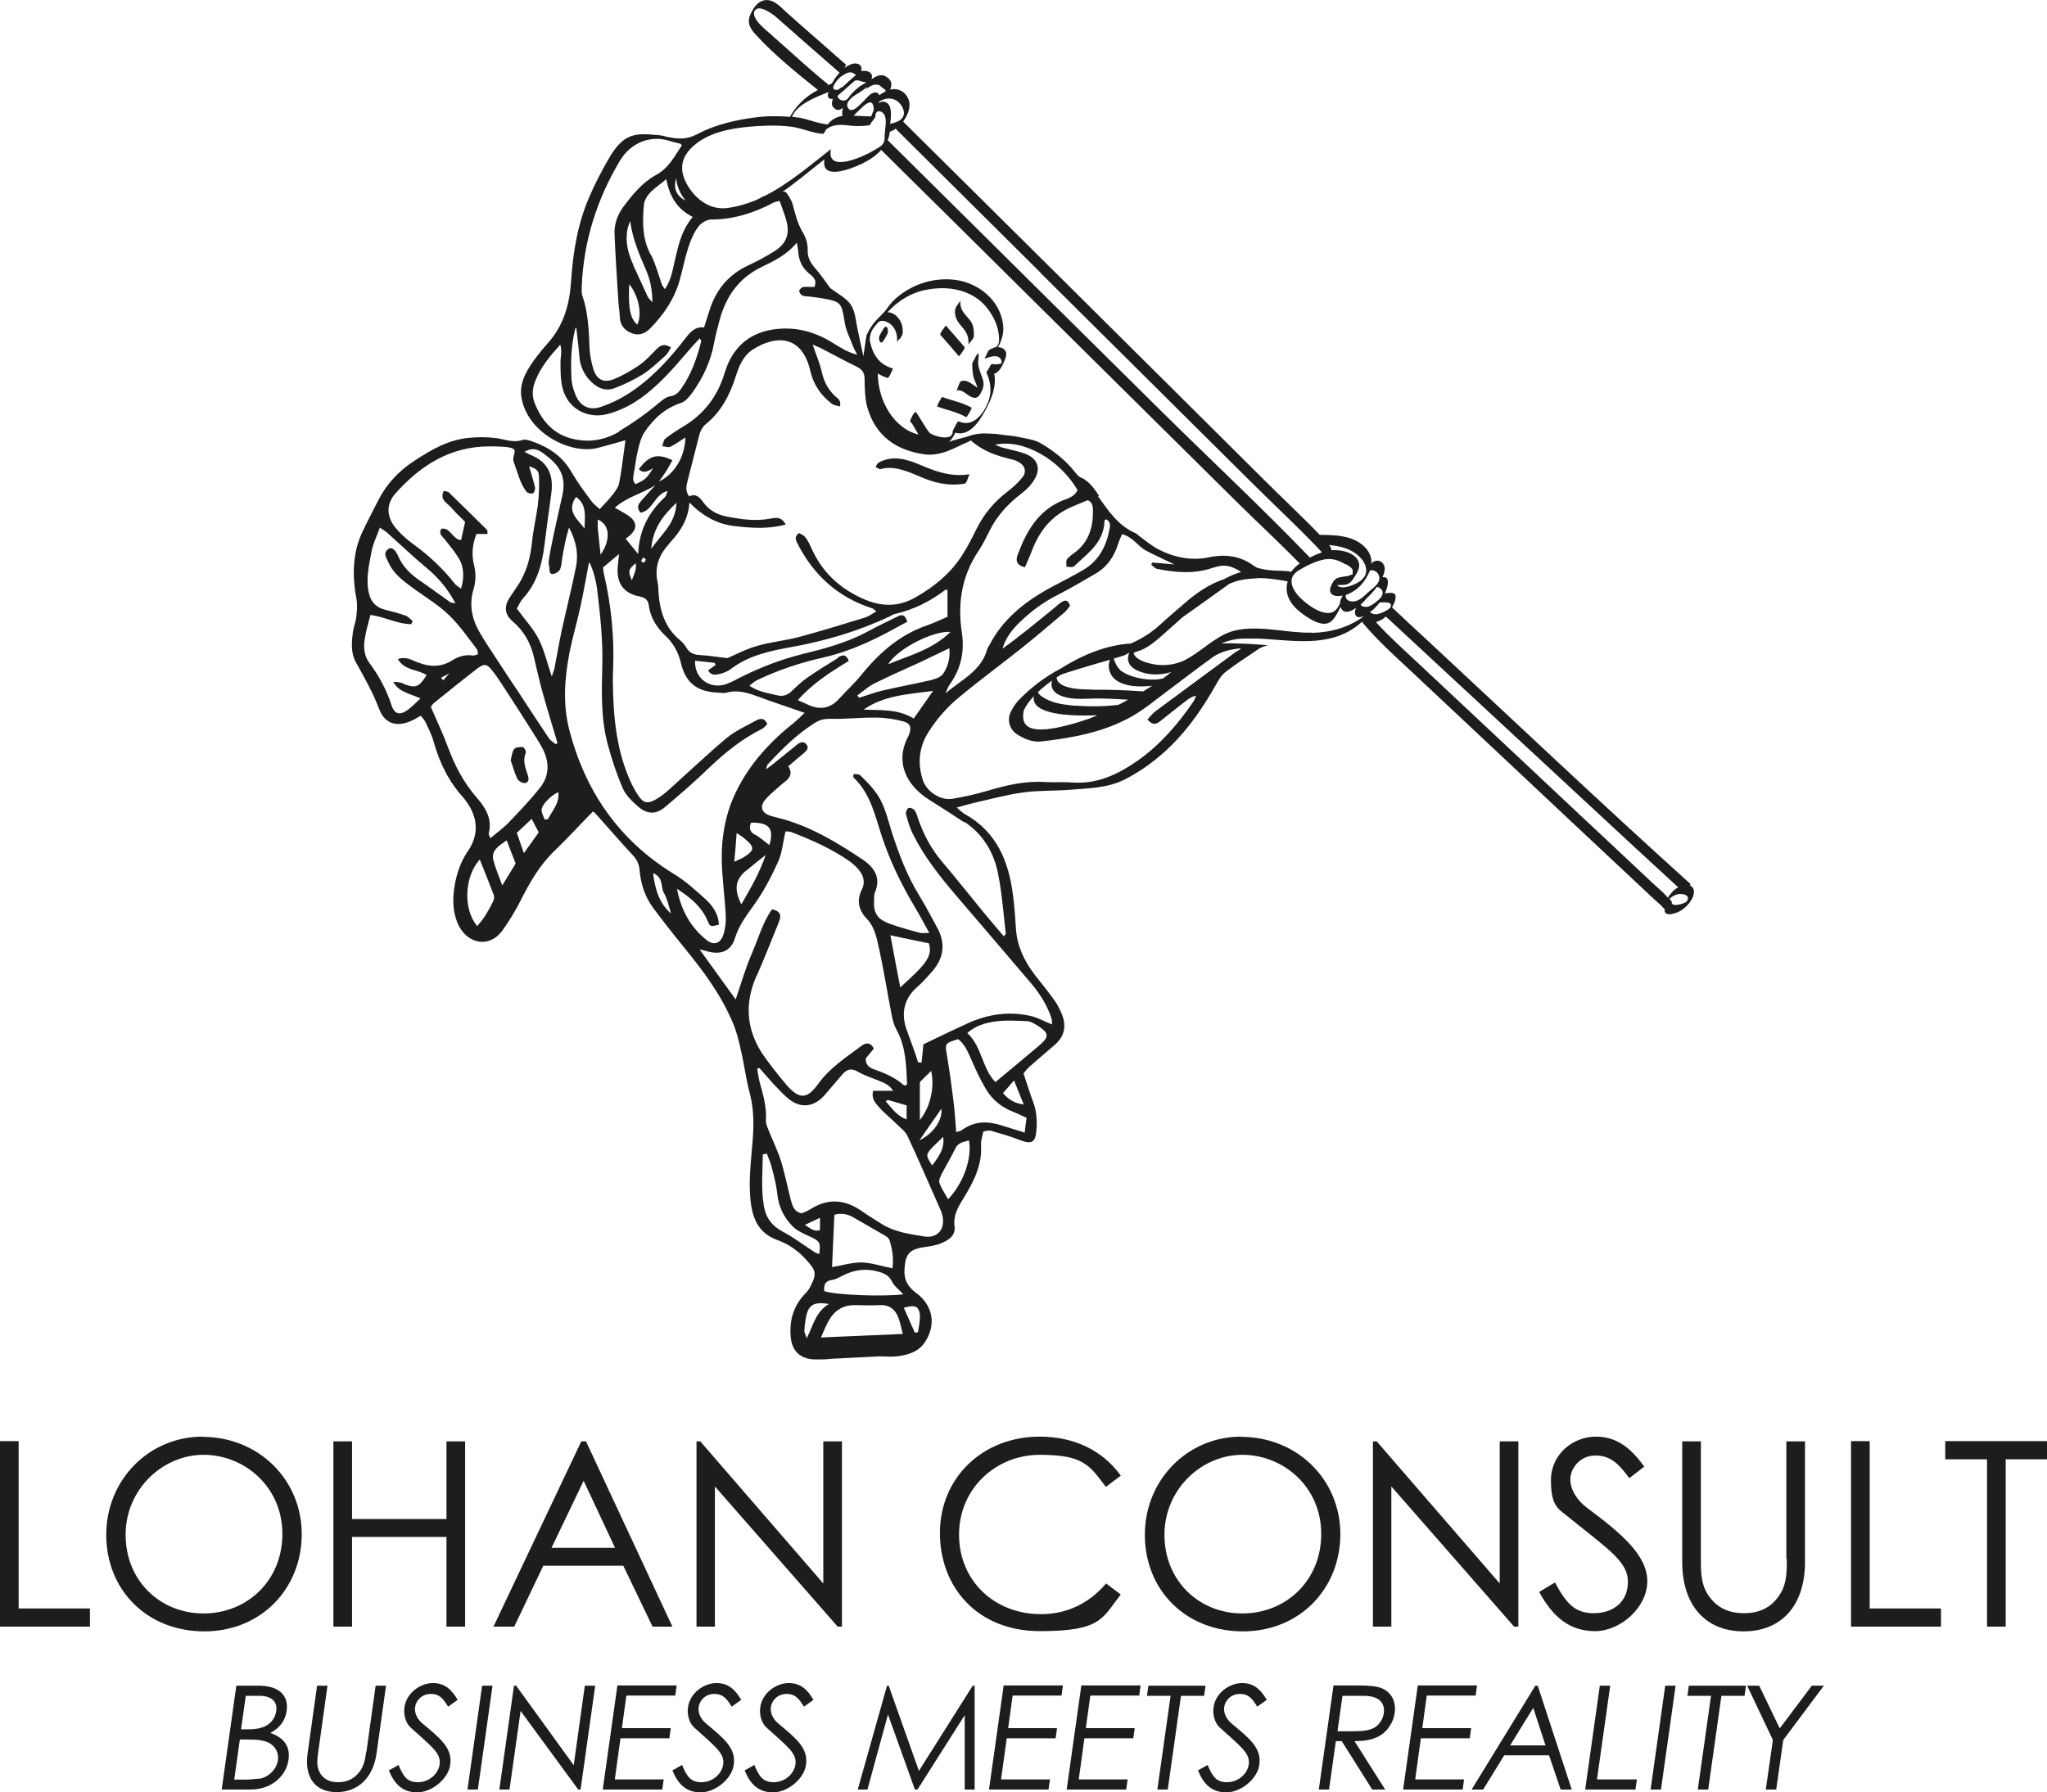 <?xml version="1.0" encoding="UTF-8"?>
<svg xmlns="http://www.w3.org/2000/svg" version="1.1" viewBox="0 0 867 759.3">
  <defs>
    <style>
      .cls-1 {
        fill: #1d1d1b;
      }
    </style>
  </defs>
  <!-- Generator: Adobe Illustrator 28.6.0, SVG Export Plug-In . SVG Version: 1.2.0 Build 709)  -->
  <g>
    <g id="Ebene_1">
      <g>
        <path class="cls-1" d="M222.7,319c.3-.6-.7-2.4-1.2-2.5-1.2-.1-3.1,0-3.7.8-.9,1.1-1,2.9-1.5,4.8.9,2.5,1.6,5.3,2.8,7.8.5,1,2.3,2,3.3,1.8,1.8-.3,1.6-2,1.1-3.5-1-3-2.2-6-.8-9.3h0Z"></path>
        <path class="cls-1" d="M376,139.6c0-.1.1-.3,0-.4-.1-.3-.4-.8-.8-.8-.6,0-1.2,1.2-1.5,1.7-.5.8-1.2,1.9-1.4,2.9,0,.5,0,1,.3,1.5.7,1.7,1.9-.6,2.3-1.3.5-.8,1.1-1.8,1.2-2.7,0-.2,0-.8-.3-.9h.2Z"></path>
        <path class="cls-1" d="M410.2,146.1c0-.6,2.3-2.5,2.3-3.8,0-3-.2-5.2-2.3-7.4-2.1-2.3-4-4.5-3.3-7.8-.2.8-2,2.5-2.3,3.8-.5,2.6.5,4.8,2.2,6.8,2.4,2.8,3.6,4.4,3.4,8.5h0Z"></path>
        <path class="cls-1" d="M406.2,151c-.1-.1,2.8-3.3,2.3-4-2.6-3.1-5.3-6.1-7.9-9.1,0,.1-2.8,3.4-2.3,4,2.7,3,5.3,6,7.9,9.1Z"></path>
        <path class="cls-1" d="M412,153.3c0-.3.4-.7.8-1.2-.3.4-.5.8-.8,1.3-.5,0,0,5,.2,5.8.3,1.5,1.3,3.3,1.8,5-.8-.4-1.5-1-2.1-1.4-1.5-1-2.7-1.8-4.6-1.4-1.2.2-1.6,3.8-2.3,4,3.2-.6,4.6,2.6,7.5,3.1,1.8.3,2.6-1.4,3.3-2.8,1-1.9,1-3.5.3-5.5-.6-1.6-1.2-3.2-1.6-4.8-.5-2.1.1-3.7,0-5.7h0c-.7-.1-2.2,3.1-2.3,3.8h0l-.2-.2Z"></path>
        <path class="cls-1" d="M411.5,172.7c-3.8-2.2-8.2-2.9-12.3-4.5-.5-.2-2.4,3.9-2.3,4,4.1,1.5,8.4,2.3,12.3,4.5.3.2,2.6-3.8,2.3-4Z"></path>
        <path class="cls-1" d="M414.7,178.7l.2-.3v-.2c0,.2,0,.3-.2.5Z"></path>
        <path class="cls-1" d="M715.8,375.1c.2-.4.3-.7,0-.8-37.6-33.9-74.3-68.7-111.3-103.1-5-4.6-10-9.2-14.9-13.9.2-.5.5-.9.7-1.4.5-1,.9-2.2.8-3.3-.2-2.1-2.7-1.3-4.3-1.3s-.2,0-.3.1c0-.1,0-.2.2-.4.8-1.6,2.5-6.8-.9-6.5,0,0-.2,0-.3.1h0c.7-1.6,1.4-3.4.7-5.1-.8-1.9-2.8-2.5-4.6-1.5-.3.2-.6.6-.8,1,.3-2.6-.6-5.1-2.9-7.4-4.9-4.8-12.5-5-18.9-5-7.9-8.2-16.2-15.9-24.2-23.9-12.2-12.2-24.5-24.3-36.7-36.5-31.2-31-62.4-62-93.6-92.9-7.3-7.3-14.7-14.5-22-21.8,1.3-1.7,2.3-3.7,2.6-5.8.6-3.3-1.3-6.7-4.6-7.7-1.3-.4-2.4-.3-3.5,0,.2-.4.3-.8.4-1.2.4-1.7-.1-2.9-1.6-4-2.3-1.8-4.6-.7-6.7.8h0c1.1-2.9-1.9-4-4.4-3.5.1-.4.2-.7.2-1.1-.2-2.1-2.4-2.4-4.1-1.9-1.1.4-2.2,1-3.2,1.8.5-.7.8-1.4.6-1.6-5.2-4.6-10.4-9.1-15.6-13.7-3.1-2.7-6.3-5.5-9.4-8.3-2.7-2.4-5.7-6.1-9.8-5.1-2.7.7-4.2,3.1-5.4,5.5-1.8,3.8-.5,6.2,2.2,9.1,7.7,8.4,17.2,16.1,26.2,23.3-5,2.7-9,6.3-11.8,11.4-5-.4-10.2-.4-15.1.3-16.4,2.1-24.4,7.2-24.4,7.2h-.2c-4.6,2.5-9,1.6-11.8,1.1-1.2-.2-2.4-.7-3.7-.8-10-.9-15.1-1.5-21.8,10.3-2.9,5.1-5.7,10.4-8,15.8-4.9,11.3-6.9,23.3-7.7,35.5-.6,9.9-3.1,18.9-9.9,26.5-1.6,1.8-3.2,3.7-4.7,5.7-3.7,4.9-7.4,10.5-6.5,16.9,2.3,15.4,20.8,24.6,32.2,21.8,3.9-1,7.7-2.1,11.9-3.3-.2,1.3-.3,2.2-.4,3-.7,5.1-1.3,10.3-2.3,15.3-.3,1.6-1.5,3.2-2.6,4.6-1.6,2.1-3.5,4-5.6,6.3-1-1-2.5-2-3.5-3.4-3-4-6-8.1-8.5-12.4-3.8-6.6-9.6-10.5-16.6-12.9-1.3-.5-3-1-4.2-.6-3.9,1.3-7.3-.3-11-.8-3.9-.5-7.9-.5-11.7-.1-8.7.8-15.9,5.1-23,9.7-6.4,4.2-11.6,9.6-15.1,16.4-2.3,4.5-4.6,8.9-6.8,13.5-.9,1.8-2,4.9-2.5,6.8-1.8,7.3-1.5,14.6-.1,22,.4,2.4.2,5-.1,7.4-.2,2.1-1.1,4.2-1.4,6.3-.6,4.5-1,9,1.3,13.1,3.6,6.4,7.2,12.8,9.8,19.7,2.5,6.5,7.8,7.8,14.2,4.7,1.1-.5,2.1-1.2,3.4-1.9.8,1,1.6,1.8,2,2.7,1.3,2.8,2.7,5.5,3.5,8.4,2.5,9,6.5,17,12.8,23.9.6.7,1,1.4,1.6,2.2,4.4,6.5,4.6,13.6.1,20.1-3,4.4-4.7,9.3-5.6,14.4-.9,5.3-1,10.7,1.1,15.9,3.6,9,13.5,11.4,19.3,3.1,2.8-3.9,5.3-8.1,7.5-12.4,3.9-7.7,8.1-15.1,14.5-21.2,5.5-5.3,10.6-10.9,16.1-16.5.1,0,.6.3,1,.7,5.4,6,10.6,12.1,16.1,18,1.7,1.8,2.5,3.8,2.7,6.2.5,5.8,2.3,11.3,5.8,16,4.2,5.6,8.5,11.1,12.9,16.5,8.1,9.9,15.7,20,20.7,31.9,1.7,3.9,2.7,8.1,3.6,12.3,1.4,5.9,2.1,12,3.7,17.9,1.7,6.5,1.7,13,1.2,19.7-.7,9.1-2,18.1-.7,27.3,1.1,7.2,4,12.4,11.1,15,4.8,1.7,8.9,4.6,12.3,8.4,4.2,4.6,4.5,5.9,1.7,11.4-.6,1.2-1.6,2.4-2.6,3.4-4.7,5.1-6.3,11.2-5.7,17.8.5,6.3,4.4,9.6,10.6,9.6s4.7-.2,7-.3c6.6-.3,13.2-.7,19.8-1,2.5,0,5.1.3,7.5,0,4.7-.6,9.2-1.8,12-6.1,4.8-7.3,3.4-15.5-3.8-20.8-3.5-2.6-5.2-5.5-4.9-10,.3-6.1,1.9-8.4,7.9-9.3,2.5-.4,5-.7,7.3-1.6,3.2-1.3,6.5-3.1,6-7.3-.6-4.7,1.5-8.2,3.8-11.9,4.2-6.9,8-14,7.4-22.6-.1-1.8.6-3.7,1-5.7,1.4-.2,2.3-.5,3.1-.3,4.1,1.2,8.2,2.3,12.2,3.9,5.2,2,6.8,1.2,7.2-4.4.3-4.2,0-8.2-1.6-12.2-1.4-3.8-2.6-7.7-3.9-11.6,1-1.1,1.6-2,2.4-2.7,3.6-3.2,7.3-6.3,11-9.5,4.4-3.9,4.8-8.6,2.5-13.7-.9-2-1.9-3.9-3.2-5.6-2.6-3.6-5.5-7.1-8.2-10.6-4.3-5.7-7.2-11.9-7.7-19.1-.3-4.6-.6-9.3-1.2-13.9-1.8-14.5-6.8-27.1-20.4-34.7-1.1-.6-2.1-1.6-3.5-2.8,3.2-.9,5.7-1.6,8.3-2.2,6.6-1.5,13.2-3.3,19.9-4.2,6.4-.9,12.9-.6,19.3-1.1,8-.7,16-.6,23.5-4.3,7.5-3.8,14-8.7,19.9-14.5,7.7-7.6,13.7-16.5,19-25.9,1.1-2,2.4-4.1,4.2-5.4,4.2-3.3,8.8-6.1,13.2-9.2,1.4-1,2.9-1.6,4.5-1.9-2.6-.4-14.7-1.1-19.7-.8,3-1.3,6.3-2.1,10.2-2.1h4.5s1.6,0,4.1.2c14.4,1,29.2,3.3,40.9-7.4,0,.3.3.6.3.7,6.1,7.2,12.9,13.4,19.8,19.8,11.9,11.2,23.9,22.4,35.8,33.6,22.7,21.3,45.4,42.7,68.2,64,1,.9,2.3,1.9,3.2,3,0,.2.4.3.6.5.5.7-.3,1.2.7,2,1.1.9,3.4.1,4.6-.3,2.9-1,6.7-4.7,7.2-8,.3-1.9-.5-3-1.7-3.5h0ZM580.2,241.7c2.1-.6,4.2,1.2,4,3.6-.2,2.3-2.9,4-4.6,5.5-1.6,1.5-3.8,3.8-6.2,4-.9,0-1.9,0-2.6-.6-.4-.3-.7-.7-.8-1.2s0-.8,0-1c.3,0,.6-.2.9-.3,4-1.7,6.5-4.4,8.5-8.2.3-.6.6-1.2.8-1.7h0ZM575.7,235.7c3.1,3.1,4.5,7.3.5,10.4-1.7,1.3-7.9,4.2-9.9,1.8,1.6-.2,3.4.1,4.7-.6,1.2-.6,1.8-1.5,2.5-2.6,1.1-1.6,2.6-4.1,2.1-6.1-.9-4.3-7.3-5.9-11.7-5.5.2-.4-.6-1.8-1-2.2,4.7.4,9.3,1.5,12.7,4.8h.1ZM569.8,238.9c1.1.6,2.5,1.3,3.1,2.5v1.9c-.6.2-1.2.4-1.9.7-3.8.7-5.5.1-7.2,4.1s1.7,4.9,4.9,4.2c-.7,1.2-1.2,2.4-1.2,3.6-.3.4-.5.8-.6.9-3.7,7.5-14.9-1.5-17.9-5.5-2.6-3.6-3-7.2,1.1-9.7,3.1-1.9,7.2-3.9,10.8-4.6,3.3-.6,6,.3,8.8,2h.1ZM394.4,288.1c-6.9,1.6-14,2.9-20.9,4.5-3.2.8-6.4,2-9.6,3-.3-.3-.5-.7-.8-1,2.4-1.7,4.7-3.8,7.3-5.1,6.4-3.2,12.9-6,19.4-9,4-1.9,8-3.8,12.3-5.9.4,4.2-.6,7.8-2.7,10.9-1,1.4-3.2,2.1-5,2.6h0ZM395.2,292.7c-2.7,3.8-5.4,7.7-8.2,11.7-6.8-4.2-14-3.4-21.2-3.8,8.7-6.1,19-6.5,29.4-7.9h0ZM355,278.7c-4.4,2.7-8.8,5.4-13.1,8.4-2.3,1.6-4.4,3.6-6.5,5.6-1.8,1.8-3.9,2.5-6.4,1.8-3.8-.9-7.7-1.4-11.6-4,1.2-.9,2.1-1.8,3.1-2.3,9.1-4.4,18.6-7.5,28.4-9.7,11.8-2.7,22.6-8,33.1-13.9.9-.5,1.9-1,2.3-1.2-1.1-3.5-2.6-3-4.2-2.2-4.3,2.1-8.7,4.2-12.9,6.5-8.6,4.6-18,7.1-27.4,9.4-8.8,2.2-17.1,5.4-25.1,9.3-2.3,1.1-4.4,2.4-6.8,3.3-7,2.6-13.9-2.2-13.5-9.8,2.8.3,5.5.6,8.3.9.1.3.2.6.4.9-1.1.8-2.1,1.5-3.2,2.3,1.3,2.3,3.2,1.9,4.9,1.5,1.7-.4,3.5-1.1,4.9-2.2,7.4-5.6,16.2-7.5,25-9.1,14.7-2.6,28.9-6.8,42.4-13.2.6-.3,1.2-.8,1.9-.9,8-1.8,15.1-5.4,21.5-10.3,0,0,.3,0,.8.1v11.4c-2.8,1.2-5.5,2.5-8.3,3.5-11.6,3.9-20.4,11.5-28,20.9-2.9,3.6-6.4,6.8-9.5,10.2-3.7,4.2-8.1,5-13.1,2.7-1.3-.6-2.5-1.1-4.5-2,6.4-7.2,14-12,21.6-16.6-1.2-3.2-3-2.5-4.6-1.5v.2ZM270.6,198.7c1.3,1.7,3.3,1.5,6-.4-2.6,4.3-3.4,5-7.4,6.8-1.5-1.4-1-3.1-.7-4.9.6-3.1.9-6.4,1.7-9.5.6-2.6,1.3-5.3,2.7-7.5,3.8-5.7,8.6-10.2,15.5-12.5,2-.6,3.7-2.8,5-4.6,4.5-6.3,7.7-13.3,9.1-21,.6-3.3,1.5-6.6,2.4-9.9,2.7-9.8,8.2-17.5,17.5-22,5.3-2.6,10.6-5,15.1-10.4.3,2,.6,3,.6,4,.3,3.6,1.6,6.5,4.4,8.9,1.7,1.4,3.8,2.9,2.4,5.9-1.6,0-3.2-.2-4.7,0-.7.1-1.6,1-1.7,1.7,0,.6.7,1.6,1.4,1.9.7.4,1.7.3,2.6.4,1.8.2,3.6.4,5.3.7,8.6,1.5,8.6,1.8,10,10.4.5,3.4,2.3,6.7,3.5,10,.3.9.9,1.8,1.8,3.6-4.2-1.1-7-3-9.8-4.7-7.2-4.6-14.9-7-23.4-6.3-10.1.8-17.6,5.6-21.7,15.1-.6,1.5-1.1,3-1.6,4.6-3,9.2-8.5,16.4-16.9,21.5-2.8,1.7-5.5,3.4-8,5.4-.7.6-.8,2-1.2,3.1,1.1.1,2.5.7,3.3.3,2.2-1,4.2-2.5,6.5-4-.2,8.4-4.7,15.6-11.2,18.7,1.2-1.7,2.4-3.3,3.5-5.1.8-1.3,1.4-2.6,2.2-3.9-6.3-3.1-9.8-2.1-14.1,3.6h0ZM286.5,213c-.3,8.7-6.1,13-10.7,19.5.8-8.6,4.8-13.9,10.7-19.5ZM283.5,230.2c4.3-4.7,8-9.7,8.5-17.3,5.7,5.8,11.9,9.2,19.4,10,7,.8,14,1.3,21.4-.7-1.9-3.5-4.4-2.9-6.5-2.5-6.3,1.2-12.5.3-18.6-.9-4.1-.8-7.4-2.7-9.8-6-1.6-2.2-3.2-3.9-6-2.5-1.8-2.4-1.2-4.6-.6-6.9,1.7-6.4,3.2-12.8,4.9-19.2.4-1.6,1.4-3.4,2.6-4.4,6.7-5.4,10.4-12.6,12.9-20.6,1.4-4.3,3.1-8.5,7.1-11.1,10-6.4,20.9-6.1,24.4,9,1.4,6,4.5,10.4,9.2,14,.8.6,2.1.7,3.3,1.1.8-2.5-.9-3.4-2-4.4-3-2.8-4.7-6.1-5.6-10.1-.9-3.9-2.5-7.6-3.9-11.7,1.1.5,2.2.9,3.3,1.4,5.1,2.6,10.1,5.4,15.3,7.9,2.4,1.2,3.4,2.6,3.4,5.4s.1,8,1.1,11.7c3.5,12.5,12.6,18.5,24.5,20.1,5.4.7,10.7-1.7,15.3-4,1.1-.6,2.6-1,4.1-1.9,5.4,4.7,10.9,6.5,17.7,8.1.9.2,1.7.6,2.5,1,2.8,1.6,3.6,4.2,1.5,6.7-1.9,2.3-4.2,4.4-6.6,6.2-5.2,4-9.3,8.9-12.3,14.7-1.9,3.8-3.8,7.7-6.1,11.3-5,8.1-12.2,14-20.4,18.6-7.3,4.1-14.5,3.8-22.1.4-10-4.5-17.2-11.3-21.7-21.3-.7-1.6-1.5-3.3-2.6-4.7-.6-.8-1.9-1.3-2.7-1.8-2,1.5-1.4,2.8-.8,4.1,6.8,13.6,17.2,23.1,31.8,27.8.5.1.8.6,1.8,1.3-1.8,1-3.2,2.1-4.8,2.6-9.2,2.8-18.5,5.7-27.8,8.2-5.9,1.6-12,2.1-17.8,3.8-4.4,1.2-8.6,3.4-12.7,5.2-3.8-.4-7.7-1.1-11.5-1.3-2.5-.1-4.5-.8-5.8-3-.7-1.2-1.7-2.4-2.8-3.3-6.4-5.3-8.6-12.5-9.1-20.4,0-1.4-.1-2.9-.4-4.3-1.4-6.3.7-11.6,5-16.2h0ZM381,143.8c.4-.7,1.2-1.7,1.3-2.5.3-2.5-.4-5.1-2.2-7-1-1.1-2.7-2.1-4.2-2,2.7-3,5.7-5.3,9.6-7.3,4.5-2.2,9.7-3,14.7-2.9,5.9.2,11.8,2.2,16.1,6.4,3,3,5.5,7.2,6.4,11.3.3,1.4,1,5.5-.3,6.7-.2.1-.3.3-.4.5-1,.2-2,.7-2.8,1.1-.7.3-1.2,1.8-1.5,2.4-.1.2-.8,1.6-.6,1.5,2.1-.9,6-2.3,7.1.8v1.1c-.2,0-.4.2-.6.2-1.1.3-2.3.3-3.4.1h0c-.4,0-.9.8-1.3,1.8-.6.8-1.2,1.6-1,2.1h0c1.8,3.8,2.2,8.3.6,12.3-2.1,5.2-6.5,10.8-12.5,8.1-.4-.2-1.6,2.3-2.1,3.3-.2.4-.4.7-.4,1.1h0v.3c-.4,3.7-7.8,1.7-9.7.2-1.2-1-5.6-9-6-8.9-.7.1-2.4,3.3-2.3,4,0,.2,0,.3.3.3h0c.7.8,2.1,3.4,3.2,5.3-10.7-2.7-17.2-14.7-17.2-25.9,1.2.8,2.5,1.4,4.1,1.9.7.2,2.3-4,2.3-4-5.6-1.6-8.3-5.4-9.6-10.9,0-.3-.1-.6-.2-.9v-.5c0-3.4,1.8-5.3,3.8-7.5h0c1.9-1.1,4.3.3,5.6,1.6,1.7,1.8,2.4,4.3,2.1,6.8,0,.3,1-1.1,1-1.2v.3ZM423.9,155.1h0q0,.1,0,0ZM402.6,267.7c-8,7.7-17.4,9.9-26.4,13.7,3.4-6.1,18.7-14.3,26.4-13.7ZM402.3,289.9c4.7-6.6,6.3-13.8,5.1-21.9-1.9-12.2-.1-23.9,6.9-34.4,1.9-2.8,3.4-5.9,4.9-8.9,3.2-6.4,7.9-11.4,13.5-15.7,1.7-1.3,3.3-2.8,4.5-4.5,4.3-5.7,2.6-10.7-4.2-12.7-2.9-.9-5.9-1.5-8.8-2.3-.8-.2-1.6-.7-2.7-1.1,11.7-2.6,27.1,6,34.9,19.2-1.2,2.7-3.9,3.5-6.3,4.4-10.4,4.3-15.3,13-19,22.8-.9,2.3-.9,4.6,3,5.5.9-2.2,2-4.4,2.8-6.6,3.2-8.6,8.4-15.3,17.1-19,2.1-.9,4.2-1.8,6.7-2.8,2.1.8,2.3,3,2.2,5.2,0,6.5-1.9,12.4-7.2,16.6-1.3,1-2.7,1.9-3.7,3.1-.6.8-.3,2.2-.3,3.3,1.1,0,2.6.4,3.2-.2,5.8-5.5,12.8-10.2,12.9-19.4,0-.1.2-.2.6-.5,1.8.7,1.9,2.3,1.6,3.8-1.3,7.3-4.4,13.6-11.1,17.6-4.5,2.6-9.1,5-13.7,7.4-10.9,5.9-20.4,13.3-26.2,24.6-.2.5-.7.9-.8,1.4-2.5,9.5-11.1,13.2-17.7,18.9.5-1.2.9-2.5,1.7-3.6v-.2ZM465.5,210c-2.1-3-4.2-6.3-7.9-7.8-.9-.4-1.6-1.4-2.3-2.2-3.9-5-8.9-8.9-14.3-12.1-2.8-1.7-6.4-2.1-9.7-2.8-2.6-.6-5.3-.6-8-1.1-1.1-.2-3.2-.3-6.8-.4-1.2,0-4.2.4-5.4.9-2.4.9-5.7,1.4-9.1,2.7,1.1-1.1,2-2.5,2.6-3.9,6.1,1.7,10.2-4.8,12.8-9.6,2.7-4.9,4.7-10.1,3.7-15.4.4-.1.9-.3,1.2-.6,1.6-1.2,2.6-3.5,3.3-5.3.7-1.7,1.1-3.6-.8-4.8-.7-.4-1.4-.5-2.1-.5,1.6-2.8,2.5-6.1,2.2-9-1-11.2-11.2-19-21.9-19.7-8.8-.6-17.4,2.4-24,8.4-1.4,1.3-2.5,2.7-3.6,4.3-1.8,2.3-4,4-5.7,6.3-1.1,1.5-2,3.1-2.7,4.7,0,0-.7,4.4-1.3,8.8-.7-3-1.4-6.2-2.1-9.7-1.1-4.6-1.2-8.9-3.1-11.9-2-3.1-5.8-4.9-8.9-7.3-1.9-2.6-3.9-5.6-6.2-8.2-2-2.3-3.4-4.6-3.3-7.6.1-3.1-.8-5.7-2.5-8.5-2-3.5-2.9-7.6-4-11.6-.4-1.3-2.5-4.9-3.2-4.9s-.7,0-1.2.2c1-.7,2.1-1.5,3.1-2.2l5.1-3.9c3.4-2.7,6.7-5.4,9.8-7.8-1.6,9.2,11.2,4.1,16,1.8,3-1.5,5.9-3.3,8-5.8h0c19.7,19.5,39.4,38.9,59,58.4,30.6,30.3,61.2,60.6,91.8,90.9,8.8,8.7,17.9,17.1,26.5,25.9-1,.7-1.9,1.5-2.7,2.4-.3.4-.6.7-.9,1.1-4.2-.8-9.1.1-14.7-1.8l-1.4-.9c-5.5-3.9-11.5-4.9-18.8-3.4-7.5,1.6-15.3,0-22.3-3.9-2.6-1.5-5-3.5-7.4-5.3-.4-.3-.8-.8-1.3-1-7.4-3.2-11.6-9.5-16-15.8h.5ZM440.6,115.5c29.5,29.3,59,58.6,88.5,87.9,9.1,9.1,18.6,17.9,27.6,27.2h0c1.1,1.1,2.1,2.2,3.2,3.4-1.7.6-3.4,1.3-5.1,2.2-20.6-21.4-42.5-41.8-63.6-62.7-31.2-30.9-62.4-61.7-93.5-92.6-7.2-7.2-14.5-14.3-21.7-21.5.5-1.2.7-2.3.9-3.6.9-.3,1.8-.8,2.6-1.4v.3c20.4,20.3,40.8,40.5,61.2,60.8h-.1ZM379.5,42.5c1.5.8,2.7,2.5,3.2,4.2.9,3.4-2.1,5-5.1,5.6-.2,0-.4.2-.6.4.4-3,1-7.8-1.5-9.2-1.2-.7-2.4-.5-3.3.2.1-.3.2-.5.2-.7h0c2.2-1.2,4.5-1.9,7.1-.5h0ZM371.5,35.8c1.5.2,2,1.5,3.2,2,.2.2.4.5.5.8-.8.5-1.6,1-2.5,1.5-.1,0-.2.2-.3.3-.2-.7-.7-1.3-1.8-1.2-1.9,0-3.8,2.7-5,3.8-1.3,1.2-5.1,5.8-6.6,2.4-1.1-2.6,3.1-5.1,4.8-6.1,1.3-.8,2.5-1.6,3.5-2.6-.2.5-.4.9-.6,1.1,1.4-1,3-2.2,4.8-1.9h0ZM370.1,46.6c-.4.9-.8,1.8-1.1,2.7-2.4,0-5-.2-7.5-.3,3.4-3.1,8.4-9.5,8.6-2.4ZM366.5,34.7c0,0,.2.2.3.3-1,.5-1.9,1.1-2.8,1.7-2,1.5-3.7,3.3-5.1,5.3-.9.7-2.2.8-3.1.2-.6-.4-.9-.9-1.1-1.5.5-.5,1-1,1.4-1.3,2.1-1.7,4-3.6,6.1-5.3h0c1.7-.3,2.6.6,4.2.7h.1ZM356.7,32.1c1.1-.7,2.6-1.7,4-1.4.3,0,1.3.6,1.9,1-1,.9-2,1.8-3.1,2.7-.7.6-1.8,1.8-3,2.7,0-.2,0-.3,0-.2-.4.3-.8.6-1.2.9-.3.2-.7.3-1,.3-3.5,0,.7-5,2.2-5.9h.2ZM327.3,15.2c-1.9-1.7-9.4-7.2-7.7-10.5,1.5-3.1,7.3.9,9.2,2.6,8.9,7.9,17.9,15.7,26.8,23.5-1.1,1.2-2,2.4-2.7,3.6-.1.2-.3.6-.6,1-.5.2-1.1.4-1.6.7v-.4c-8.1-6.5-15.7-13.7-23.5-20.5h.1ZM335.5,49.4c2.1-5.3,10.2-8.3,14.9-10.2.2,0,.3-.2.5-.4-.5,1.7-.4,3.2,1.4,3.1h.5c-.6,1.4-.8,3,.7,4.1,1.2,1,2.5.6,3.6-.4-.4,1.1-.5,2.5-.3,3.5-2.4.4-4.5,1.4-6.2,3.6-4-.3-8.2-2.2-12.3-2.9-.9,0-1.9-.3-2.8-.3h0ZM317,53.7c6-.5,12.3-.8,18.3,0,4.4.6,8.8,2.7,13.2,3,.4,0,.8-.7,1.2-1.6,2.4-2.4,6.1-2.4,9.3-2,3.1.4,5.9.4,9,0,.4,0,.8-.6,1.1-1.3.7-.8,1.7-2,1.7-2.8,0-2.4,2.5-2.4,3.7-.5,1.3,2.1.3,6.2.2,8.6,0,2,0,3.2-1.3,4.5-.6.6-1.6,1.1-2.4,1.6-4.4,2.8-21.5,10.9-19-.3,0,0,0,.2-.1.3-9,7-18,14.8-28.2,19.9-.2,0-.4,0-.6.2-.9.5-1.8.9-2.7,1.4-3.9,1.6-7.9,2.8-12.2,3.4-7.3,1-13.4-3.5-17-9.6-3.6-6.2-3-11.5,2.1-16.3,6.3-5.9,15.4-7.7,23.8-8.5h-.1ZM268.2,112.1c-2.2-4.8-3.5-9.8-2.4-15.1.2-1.2.8-2.3,1.1-3.4,1,7.4,3.7,13.9,6.6,20.5,1.8,4.1,2.8,8.4,2.8,14-1-1.3-1.6-1.7-1.9-2.3-2.1-4.5-4.2-9.1-6.3-13.7h0ZM269.9,137.5c-3-2.5-3.9-7.2-3.4-17.1,4,4.8,5.6,12.9,3.4,17.1ZM275.6,107.9c-3.6-6.7-3.5-13.8-2.9-20.9.1-1.8,1.2-3.8,2.4-5.1,1.9-2.1,4.3-3.6,7.1-6,1.4,7.3,4.5,12.6,11.2,16-5.2,6.2-6.3,13.2-7.9,19.9-.8,3.6-1.5,7.2-3.9,10.7-.6-.9-1.1-1.5-1.3-2.1-1.5-4.2-2.6-8.6-4.6-12.5h-.1ZM286.4,75.4c.2,3.4,1.7,6.8,4,9.6-4.3-2.2-5.2-5.6-4-9.6ZM244.1,138.8c.5,4.8,1,8.5,1.3,12.3.3,3.7,1.7,7,4.1,9.7,2.9,3.2,6.5,5.3,10.9,3.6,4.1-1.6,8.2-3.5,12-5.9,3.4-2.2,6.4-5.1,9.5-7.9,1-.9,1.5-2.2,2.3-3.4-2.8-1.8-4.4-1-6.1.7-2.4,2.4-4.7,5-7.5,6.9-3.4,2.3-7,4.4-10.8,5.9-4.1,1.6-7,.1-8.4-4.1-.9-2.9-1.5-5.9-1.7-8.9-.3-7.5-.5-15-3-22.3-.5-1.3-.3-2.8-.3-4.3.8-19,6.4-36.6,16.1-52.9,4.8-8.1,13.4-11,21.1-8.5,1.5.5,3.1.8,4.6,1.2.1,0,.2.3.6.7-3.1,4.5-5.4,9.5-10.9,12.5-5.7,3.1-9.9,8.2-13.8,13.4-2.6,3.5-4.1,7.6-3.8,12.1.4,9.3,1,18.6,1.6,27.9.1,2.1.5,4.3.6,6.4,0,3.4,1.6,5.8,4.7,7.1,3.3,1.5,6.1.3,8.3-2,5.7-5.8,10.2-12.5,12.4-20.4,1.3-4.7,2.2-9.4,3.7-14,1-3,2.3-6.1,4.2-8.6,1.1-1.5,3.5-3,5.3-3,9.6,0,18.3-2.8,26.6-7.2.6-.3,1.3-.4,2.5-.7,1.1,3.2,2.2,5.8,2.9,8.5,1.5,5.7-.1,9.7-5.2,12.9-3.5,2.2-7.1,4.1-10.9,5.9-8.5,3.9-13.9,10.5-16.6,19.4-.7,2.2-1.4,4.4-2.2,6.9-3.7-.4-5.7,1.8-7.8,4.5-7,9.1-14.8,17.6-24.6,23.8-3.5,2.2-7.2,4-11.1,5.3-4.9,1.8-8.9-.1-10.9-4.9-.8-2-1.5-4.1-1.7-6.2-.4-7.1-.4-14.2,1.6-22.2l.4-.2ZM262.4,182.8c-6,3.5-12.2,4.7-19,3.3-8.8-1.8-13.9-7.6-17-15.5-1.2-3.1-.9-6.4.4-9.4,2.2-5.6,5.9-10.1,10.5-15.2.9,3.2,0,5.5.1,7.8,0,3.7,0,7.6,1,11.1,2.3,8.3,10.5,12.7,18.9,10.5s15.3-7,21.4-12.8c5.5-5.1,10.2-11,15.2-16.6.8-.9,1.6-1.7,2.5-2.7.3.7.6,1,.6,1.3-1.8,7.1-4.2,14-8.5,20.1-1.2,1.6-2.4,2.9-4.7,3.2-1.5.2-2.9,1.3-4.1,2.3-5.5,4.6-11.2,8.8-17.4,12.4v.2ZM277.4,205.7c-1.8,2-3.6,4-5.4,6-1.3,1.5-2.8,3-.7,5.5,5.3-.9,5.9-7.9,11.5-9.2-.5,1.1-.6,2-1.2,2.6-6.6,6.2-10.9,13.6-11.3,24.1-2.3-2.8-3.8-4.6-5.3-6.5,5.5-3.7,5.4-7.3,0-10.5-1.3-.8-2.7-1.5-4.6-2.6,5.2-4.7,11.8-6,17-9.5h0ZM273.6,237c-.4.6-.5,1.2-.9,1.3-.3.1-1.2-.5-1.1-.6.1-.6.5-1.1.8-1.6.4.3.8.6,1.2.9h0ZM267.6,245.8c-1.7-3.9-1.5-4.6,1.7-7.2.3,2.7-.7,4.8-1.7,7.2ZM253.2,220.1c5,2.1,5.7,8.2,1.2,14.9-.5-4.5-.9-7.8-1.2-11.1-.1-1.2,0-2.4,0-3.8ZM244,210.5c4.8,3.4,3.6,8.6,3.6,13.4-3-3.9-7.9-7.4-3.6-13.4ZM167.7,208.8c10.5-11.7,23.1-19.7,39.6-19.7s8.5,2.4,10.4,7c1,2.5,1.7,5.1,2.7,7.6.7,1.6,1.5,3.3,2.6,4.6.5.6,2,1,2.7.7.6-.3,1.1-1.8.9-2.6-.7-2.9-1.6-5.8-2.5-8.9,3.3,1.2,4.1,1.7,4.2,4.7.1,3.9,0,7.9-.5,11.8-.7,5.3-2,10.6-2.5,15.9-.7,7.1-2.7,13.7-6.9,19.5-.9,1.3-1.8,2.7-2.7,4q-3.5,5.6,1.5,9.9c4.7,4,7.5,9,8.9,14.9,1.2,5,2.3,10.1,3.7,15.1,2,7.2,4.2,14.3,6.3,21.4l-.6.6c-1-.8-2.2-1.4-2.9-2.4-4.4-6.5-8.7-13.1-13-19.7-2.4-3.6-4.8-7.1-7.1-10.7-3.3-5.1-6.8-10.1-9.8-15.4-3-5.5-4-11.5-2.1-17.6,1-3.4,1-6.6.2-10-1.1-4.4-.8-8.8,1-13.3h4.7c-.1-.9,0-1.5-.3-1.8-5.3-5.3-10.7-10.5-16.1-15.8-.4-.4-1.3-.4-2.1-.7-2,3.9,1.5,5.2,3.1,7.1,1.8,2.2,4,4.1,5.9,6.1-.6,2.8-1.2,5.2-1.7,7.7-3.7-.2-4.4-5.5-8.4-4.8-1.2,2.1.3,3.1,1.3,4.3,2,2.5,4.1,5,5.8,7.7,2.6,4,2.7,8.4,1.3,13.4-1-.8-1.9-1.2-2.5-1.9-5-6.4-10.8-11.9-17.4-16.7-2.6-1.9-5.1-4-7.2-6.4-4.5-5-5-10.6-.6-15.5h.1ZM171,289.6c-1.4-.5-2.8-.8-4.4-.7,2.3,4.3,6.8,4.8,11.5,7-2,1.8-3.5,3.4-5.1,4.6-3.6,2.7-5.9,2.3-7.3-2.1-2.1-6.4-5.2-12.1-9.2-17.5-2.3-3-2.6-6.7-2-10.3.5-3.3,1.5-6.6,2.4-10.1,6.1.8,11.4,3.9,17.3,3.9.2-.4.4-.9.6-1.3-1-.8-1.9-1.9-3-2.3-2.9-1-5.8-1.8-8.7-2.5-3.6-.9-5.9-3.1-6.8-6.8-1.5-6.1,0-12.1,1.1-18,.6-3.3,2.2-6.3,3.5-10,1.4,1,2.3,1.5,3,2.1,5.6,5,11,10.2,16.8,15,4.9,4.1,8.9,8.7,12.2,15-1.1-.3-1.8-.2-2.2-.5-4.4-3.1-8.7-6.3-13.1-9.3-3.7-2.6-6.9-5.6-8.8-9.9-1.5-3.4-3.1-4.4-4.5-3.2-2.1,1.7-.7,3.6.1,5.3,2.4,5.5,7.2,8.7,11.9,12.1,4.8,3.4,9.9,6.6,14.1,10.7,4.3,4.2,7.8,9.3,11.5,14.1.4.5.4,1.3.6,2.2-.9.3-1.6.7-2.2.6-3.2-.5-6.1.4-8.7,2-4.7,3-9.4,2.9-14.4,1-2.6-.9-5.1-2.8-8.7-1.5,2.9,5,8.5,4.3,12.2,6.8-3.3,5.2-4.6,5.6-9.6,3.8v-.2ZM190.4,285.2c-.9,1-1.8,2-2.7,3-.3-.4-.6-.8-.9-1.1,1.2-.6,2.4-1.2,3.5-1.8h.1ZM209,381.6c-1.9,3.8-3.9,7.5-6.9,10.7-5.9-7-5.6-20.7,1.1-28.2,2.2,5.4,4.1,10.2,5.9,15,.3.7.2,1.9-.2,2.6h.1ZM212.7,375c-1.5-4.2-2.9-7.3-3.7-10.5-1.1-4.1,2-6,5.6-8.5,1.3,3.5,2.5,6.4,3.8,9.8-1.6,2.6-3.3,5.4-5.6,9.2h0ZM221.9,361.5c-1.3-3.7-2.1-6.1-3-8.7,2-1.9,3.8-3.5,6.3-5.9,1.2,2.4,2,3.9,3,5.7-1.9,2.7-3.7,5.2-6.3,8.8h0ZM215.5,348.4c-2.3,2.4-5,4.3-7.8,6.7-.4-1.1-.8-1.6-.7-2,1.6-6.1-1.3-10.9-5-15.1-5.5-6.3-9.3-13.5-12.2-21.3-2.1-5.7-4.7-11.1-7.3-17.2.1-.2.5-1,1.2-1.6,6.1-4.9,12.2-9.9,18.5-14.7,2.9-2.2,4-2,6.3.9,2.1,2.6,3.9,5.5,5.8,8.4,3.8,5.9,7.6,11.7,11.3,17.6,1.6,2.6,3.3,5.1,4.6,7.8,2.6,5.5,2.3,11-1.4,15.7-4.1,5.2-8.7,10-13.2,14.7h0ZM232.1,347c-.5,0-.9.2-1.4.2-.5-1.4-1.3-2.7-1.3-4.1,0-2.1,3.9-6.2,7.1-7.5.5,4.8-2.6,7.8-4.4,11.4h0ZM234.6,283.8c-.1.6-.4,1.2-.9,2.8-2-5.9-3.2-11.2-5.5-15.8-2.3-4.5-5.9-8.3-9.3-13,.7-1.1,1.4-3,2.7-4.4,5.8-6.4,8-14.2,9-22.5.9-7.3,1.9-14.5,2.9-21.8.7-5.1,0-9.9-3.8-13.4-2.1-2-5.1-2.9-7.6-4.3,2.7-1.5,4.9-1.6,7.7.4,6,4.4,10.4,8.7,8.4,18-1.7,7.7-3.5,15.3-5,23.1s-.5,5.3-.5,8,1.3,2.3,1.8,2.2c1-.2,2.3-1,2.7-1.9.7-1.6.7-3.5,1-5.2.7-4.2,1.5-8.3,2.8-12.5,2.8,5.2,4.1,10.7,3,16.4-1.8,9.1-4.1,18.1-6.1,27.2-1.2,5.6-2.1,11.2-3.2,16.8h-.1ZM276.6,369.9c4.6,1.8,3.1,5.9,4.6,8.4,1.5,2.6,2.1,5.8,3,8.7-5-4.4-6.7-10.1-7.6-17.1ZM284.4,387.5h0c.1.2.2.3,0,0ZM286.7,376.5c5.5,3.6,10.5,7.5,13.1,13.8,1,2.4,1.3,2.3,4.7,1.4-.2-4.4-2.5-7.8-5.5-10.6-4.4-4-8.8-8-13.8-11-23-14.2-37.2-34.7-44-60.6-2.9-11-2.1-22,0-33,1.3-6.5,3.2-12.9,4.6-19.3s2.5-13,3.7-19.1c1.1,1.5,2.8,6.9,3.4,11.4,1.3,10.8,2.5,21.7,2.2,32.7-.3,11.1-.6,22.3,2.3,33.1,1.7,6.4,3.8,12.7,6.4,18.7,1.3,3,4,5.5,6.5,7.7,3.9,3.4,7.7,3.4,11.6,0,6.3-5.3,12.5-10.7,18.4-16.4,6.8-6.5,14-12.3,22.4-16.5.9-.4,1.5-1.3,2.3-2-1.2-2.9-3.1-2.5-4.9-1.5-4.2,2.3-8.8,4.4-12.4,7.4-8.2,6.9-16,14.3-24,21.5-1.9,1.7-3.8,3.3-6,4.5-3.3,1.9-5.2,1.6-7.3-1.6-1.9-2.8-3.4-5.9-4.6-9-4.3-10.8-5.7-22.1-6.1-33.7-.1-3.8-.2-7.5,0-11.3.5-13.3-.8-26.5-3.8-39.5-.3-1.2-.4-2.4-.5-3.2,2.4-2,4.4-3.7,6.8-5.7-.2,2.2-.5,4.1-.6,6-.4,6.4,2.7,10.7,9,11.9,2.4.5,3.9,1.3,4.2,3.9.7,5.2,3.4,9.4,7.1,12.9,3.4,3.2,5.4,6.9,6.5,11.5,2,8.3,6.7,12,15.2,12.5,1.4,0,3,.4,4.3,0,4.8-1.3,9.1.2,13.5,1.8,6.1,2.3,12.4,4.3,19.4,6.8-1.7,1.6-2.9,2.8-4.2,3.9-10.1,8-18.7,17.2-24.5,28.8-4.8,9.5-6.6,19.7-6.4,30.2.2,7.7,1.3,15.3,1.7,23,.1,2.8-.2,5.7-1.1,8.3-1.3,3.7-4.2,4.4-7.2,1.9-6.9-5.6-10.8-13-12.4-21.8v.2ZM316,368.9c2.7-2.3,5.5-4.5,8.3-6.7-2.5,7.4-6.3,14-10.3,20.9-3.2-6.4-2.6-10.4,2-14.3h0ZM311,365.1c.4-4.5.7-7.9,1-12.2,1.7,1.2,2.7,1.7,3.5,2.5,4.2,3.4,4.2,4.8-.4,7.7-.9.6-1.9.9-4.2,2h.1ZM319.9,353.7c-2.4-1.3-2.7-2.9-1.8-5.2,7.7-.1,9.8,2.4,7.8,9.5-2.1-1.5-3.9-3.2-6-4.4h0ZM320.5,413.4c3.3-7.5,6.3-15.2,9.4-22.8,1-2.5,1-4.6-2.9-5.4-4,5.6-5.8,12.4-8.5,18.6s-4.6,12.8-6.9,19.6c-5.1-7.1-10.1-14-15.3-21.2,1.1.3,2,.4,2.9.7,5.8,1.8,10.4.2,12.1-5.5,1.7-5.5,4.9-9.6,8.1-14.1,4-5.6,7.3-11.9,10.2-18.3,1.7-3.8,2-8.2,3.1-12.8.6,0,1.6,0,2.5.3,8.5,3.3,16.9,7,24.4,12.2,1.6,1.1,3.1,2.5,4.3,4,1.9,2.4,2.6,5.1,1.2,8-2.4,4.8-1.5,8.9,2.2,12.7,3.3,3.5,4.1,8.4,5.1,12.8,2,9.1,3.4,18.3,5.2,27.4.4,2.3,1,4.6,2.1,6.6,4.1,7.4,4.1,15.3,4.5,23.3-.7.2-1.2.4-1.3.3-3.7-3.3-8.1-5.2-12.7-6.8-2.3-.8-3.6-2.1-3.5-4.6,1.2-1.5,2.3-2.8,3.4-4.2-1.3-2.6-3.2-2.6-5-1.3-6.6,4.9-13.6,9.4-18.5,16.2-4.5,6.2-7.8,7.3-13.9,0-3.1-3.7-6.1-7.5-8.9-11.4-7.7-10.8-8.7-22.4-3.3-34.5v.2ZM377.1,396.2c5.5,1.2,10.8,2.3,16.3,3.4,2.1,6.1-3,10.3-12.1,18.7-1.4-7.5-2.8-14.5-4.2-22.2h0ZM384,468.2v6c-4.1-1.4-6.2-4.7-8.9-7.7.8-.4,1-.6,1.1-.5,2.5.7,5,1.5,7.9,2.3h-.1ZM345.1,530.5c-4.5-2.9-8.8-6.2-13.5-8.7s-7.2-5.8-8.1-11.1c-1.2-7.3-.5-14.5-.4-21.7.6,0,1.1-.2,1.7-.3.7,2,1.6,3.9,2.1,5.9.9,3.6,1.9,7.3,2.3,11,.5,5.5,2.8,10.1,6.4,13.8,2.1,2.2,5.3,3.4,8.2,4.8,3.4,1.7,3.8,2.2,3.2,7-.7-.2-1.3-.3-1.9-.7h0ZM340.9,518.9c2.5-1.2,4.1-1.9,6.4-3v5.2c-2.3.8-3.8-.5-6.4-2.2ZM341.7,566.9c-.5-1.6-1.1-2.4-1-3.2.1-2.1.4-4.3.8-6.3,1.1-4.7,3.3-6,9.6-5-5.8,3.5-6.6,9.1-9.4,14.5ZM347.6,566.8c1.5-3.3,2.5-6,4-8.3,2.4-3.7,5.9-5.7,10.4-5.6,3.6,0,7.2.2,10.7,0,4-.2,6.5,1.8,7.8,5.3.8,2.1,1.2,4.3,1.9,6.9-11.7.5-22.7,1-34.8,1.5h0ZM349.1,546.9c-.2-2.5.3-4.3,3.4-4.7,1.5-.2,3-1.1,4.4-1.8,4.8-2.5,9.8-3.2,15.1-1.7,2.5.7,4.5,1.6,5.8,4.2.9,1.9,2.9,3.4,4.8,5.4-8.6,1.1-28.6.3-33.4-1.3h0ZM352.4,536.9c.3-7.3.7-14.7,1-22.3,3.6-1,6.2,0,8.7,1.5,4.2,2.4,8.4,4.8,12.5,7.2.9.5,2,1.3,2.2,2.2,1.1,3.7,1.8,7.5,1.2,11.8-4.6-.9-8.9-2.4-13.2-2.5-4.1,0-8.3,1.3-12.5,2h0ZM389.6,557.8c.1,2.2-.5,4.4-.8,6.6-.4,0-.9,0-1.3.2-1.6-3.5-3.1-7.1-4.7-10.6,5-1.4,6.6-.7,6.9,3.8h-.1ZM391.5,523.8c-6.1-1-12.4-1.8-17.9-5.2-2.7-1.7-5.5-3.4-8.1-5.2-7.1-5.1-14.3-6.1-22-1.3-1.2.8-2.6,1.3-3.9,1.9-3.3-.6-4-3.2-4.7-5.8-1.4-5.5-2.5-11.2-4.2-16.6-1.3-4.1-3.2-7.9-4.8-11.9-.6-1.6-1.6-3.4-1.5-5,.4-5.9-1.3-11.3-2.8-16.9-.4-1.6-.6-3.3-.9-5,.3-.1.6-.3.9-.4,2,2.2,3.9,4.5,5.9,6.7,2.1,2.2,4.2,4.5,6.5,6.4,5.1,4.2,10.8,3.5,15.2-1.5,2.6-3,5.1-6,7.7-9,1.9-2.1,3.8-2.6,6.6-.9,3.4,1.9,7.3,3,10.8,4.6,1.5.7,2.9,1.7,4,3.4h-8.5c-.8,3.2.9,5.1,2.3,6.7,2.3,2.7,5.2,4.9,7.7,7.4,1.6,1.6,3.7,3.1,4.6,5.1,4.8,10.2,9.2,20.6,13.8,30.9.4.8.7,1.7.9,2.5,1.4,5.8-1.8,10-7.7,9.1h.1ZM398.7,469.7c.6,4.4-2.9,10.2-9.3,13.4,3.6-5.2,6.6-9.5,9.3-13.4h0ZM389.6,474.5v-16.1c1.5-1.5,3.1-3.1,4.8-4.7,1.5,6.6-.2,15.1-4.8,20.8ZM399.5,481.6c.5,4.1-.7,7-4.7,12.1-2.6-4-2.7-4.5-.4-7.1,1.5-1.6,3.2-3.1,5.1-5ZM401.6,508.1c-1.3-2.4-2.9-4.6-3.7-7-.4-1,.4-2.7,1-3.9,1.9-3.6,4-7.1,5.8-10.8,1.2-2.5,3.5-2.6,5.7-3.3,1.4,7.5-2.3,18.1-8.8,24.9h0ZM434.8,473.5c-.3,2-.5,4-.8,6.3-3.6-1.1-6.5-2-9.3-2.9-6.1-2-11.9-2.2-17.4,1.9-.4.3-1,.4-2.3.8-.4-4.6-.6-8.6-1.1-12.7-.8-6.6-1.7-13.1-2.8-19.7-.9-5.2-1-5.2,4.7-7,2.7,2,4,5.1,5.4,8.2,1.9,4.4,3.9,8.8,6.4,13,2.6,4.4,6.5,7.6,11.3,9.5,1.8.7,3.6,1.6,5.8,2.6h0ZM424.8,463.1c1.4-1.6,2.7-3.1,4.7-5.4,1.5,3.7,2.6,6.6,4.1,10.2-3.9-.5-6.3-2-8.8-4.8h0ZM440.4,442.7c-6.1,5.2-12.2,10.2-18.8,15.7-5.7-5.8-5.6-14.9-11.9-20.8,3.8-3.3,7.7-4.2,11.4-4.8,4.5-.7,9.2-.4,13.9-.2,1.6,0,3.3,1.2,4.8,2.1,4.5,3,4.6,4.5.6,8h0ZM408.4,348.1c7.9,5.2,12.5,12.9,14.3,21.9,1.7,8.4,2.3,17,3.3,25.5,0,.2-.4.5-.8,1.2-2.9-3.4-5.8-6.8-8.6-10.2-5.9-7.2-11.7-14.5-17.7-21.6-4.6-5.4-7.8-11.6-10.1-18.2-.4-1.2-.7-2.5-1.4-3.4-.5-.7-1.9-1.3-2.6-1-.6.2-1.3,1.8-1.1,2.5.8,2.9,1.6,5.9,3,8.6,4.7,9.5,11.3,17.8,18.2,25.9,10.7,12.5,21.4,25,32.1,37.6,3.6,4.3,6.5,9,8.3,14.3.3.8.2,1.7.3,2.8-3.3-1.3-6-2.9-9-3.6-9.2-2.1-18.1-.8-26.7,3.1-6.2,2.8-12.3,5.8-18.8,8.9-.2,2.3-.5,5.1-.8,7.8-.9-.2-1.5-.1-1.5-.3-1.4-4.8-3.3-9.3-4.9-14-2.2-6.3-1.2-12.7,4.4-17.6,2.4-2.1,4.6-4.6,6.7-7,4.9-5.7,5.5-11.9,1.9-18.4-2.5-4.6-4.9-9.2-7.6-13.6-5.1-8.3-8.5-17.3-11.5-26.5-1.9-5.9-3.1-12.2-7-17.3-1.9-2.6-4.2-4.9-6.5-7.1-.5-.5-1.8-.4-2.8-.5,0,.8-.2,1.3,0,1.5,7.1,6.6,9,15.7,11.8,24.3,3.5,10.8,8.4,20.9,14.2,30.6,2,3.3,3.8,6.8,6.1,10.9-1.9,0-2.9.2-3.8,0-4.5-1.2-9-2.4-13.3-4-5.1-1.9-6.6-4.6-6.3-10,0-1.1,0-2.2.4-3.2,2.6-6.2-.3-10.5-5.1-13.8-11.4-7.6-23-14.6-36.5-17.9-.9-.2-1.7-.4-2.6-.7-3.8-1.2-4.8-3.8-2.3-6.8,1.5-1.8,3.3-3.3,5-4.8,1.1-1,2.1-1.9,3.3-2.8,2.3-1.7,3.3-3.7,1.5-6.6,2.3-2,4.5-3.8,6.6-5.6,1.1-1,2.3-2.1,1.1-3.6-1.3-1.7-2.9-.9-4.2.2-3.6,2.9-7.2,5.9-10.9,8.8-.5.4-1.1.8-2.1,1.5.4-1.1.4-1.6.7-2,6.1-6.6,12.4-12.9,20.1-17.7,2-1.3,4-1.7,6.5-1.7,6.4.2,12.8-.6,19.3-.5,3.9,0,7.8.6,11.6,1.6,3,.8,3.5,2.5,2.5,5.4-.2.5-.4,1-.7,1.5-5.3,10.5-.5,20.3,9.3,26.4,5,3.1,9.9,6.3,14.9,9.6l-.2-.4ZM525.9,274.4c-1.1,1.2-2.1,1.5-2.8,2-11.2,8.3-22.5,16.6-33.7,24.9-1.2.9-2.2,2.2-3.4,3.5,2.2,2.6,3.8,2,5.3.8,3.5-2.8,7-5.6,10.5-8.3,1.4-1.1,2.7-2.1,4.8-2.6-.4.9-.7,1.9-1.2,2.6-6.5,9.5-14,18.2-23.5,24.9-8.2,5.7-16.9,10-27.4,9.3-3.9-.3-7.9,0-11.8-.2-8.6-.6-16.7,1.4-24.8,3.8-4.8,1.4-9.7,2.5-14.6,3.3-5.1.8-11-3.2-12.5-8.1-2.2-7-1.6-13.7,2.4-20.1,3.6-5.7,8-10.7,13.1-14.9,8.7-7.2,17.8-13.9,26.6-20.9,6.1-4.9,12.1-10,18.1-15.1.9-.8,1.6-1.9,2.2-2.7-.6-2-1.7-2.7-3.3-1.7-1.4.8-2.5,2-3.8,3-7,5.7-14,11.5-21.5,16.9,1.3-4.5,4-8,7.1-11,4.9-4.8,10.3-8.8,16.5-11.9,5.3-2.7,10.3-5.7,15.5-8.7,5.1-2.9,8.2-7.3,9.9-12.9.4-1.3,1.1-2.6,1.6-4,4.6,1.1,6.7,5.1,10.3,7,3.5,1.9,7.2,3.5,11.9,5.8-3.9-.3-6.7-.6-9.4-.8,0,.3-.3.6-.4.9.8.6,1.6,1.7,2.6,1.8,7.8,1.6,15.6,2.2,23.3-.4,4.8-1.6,7.5-1.3,12.2,1.7-2.1.6-4.3,1.5-6.4,2.6-.2,0-.3.2-.5.3-6.7,2.2-12.4,6.2-17.7,10.9-3.2,2.8-6.6,5.6-9.7,8.5-3.8,3.5-7.9,6-12.4,8-10.9.7-20.8,5-29.9,10.7-6.6,3.5-12.6,8-17.9,13.6-1.3,1.4-2.4,3.2-3.2,4.9-1.5,3.2-.4,7.1,2.5,9.1,3.2,2.1,6.7,3.6,10.6,3.2,13.2-1.5,26.3-3.9,38.1-10.5,5.7-3.2,10.8-7.6,16.1-11.5,6.2-4.6,12.2-9.3,18.5-13.8,3.2-2.2,7.3-3.3,12.2-3.7v-.2ZM464.6,303.1c-1.3.5-2.5,1.1-3.7,1.5-24.7,8.3-28.8,3.7-27.3-3.6.8-1.8,2.2-3.9,4.3-6.1-1.5,7.8,15.1,8.6,26.7,8.1h0ZM455.5,299c-2.9-.3-6-.6-8.8-1.4-1.3-.4-6.3-2.2-7.1-4.4,1.7-1.6,3.6-3.2,6-4.9-.7,2.4,0,4.7,3.2,6.2,4.7,2.1,10.2,1.5,15.3,1.4,4.6,0,9.1.2,13.7.5-1.4.8-2.7,1.5-4.1,2.2-6,.7-12.1.8-18.2.3h0ZM462.8,292.1c-3.7,0-14.8.1-15.3-5.1.5-.3,1-.7,1.5-1,.9-.6,13.4-4.3,21.1-6.5-.6,1.7-.7,3.4,0,5.2,2.2,6.1,11.5,6.6,17.9,5.8-1.3.8-2.6,1.6-3.8,2.4-7.1-.5-14.2-.8-21.3-.7h-.1ZM474.4,283.7c-1.2-.9-2.2-3.1-2.7-4.7,2.3-.7,4-1.2,4.3-1.3.5-.2,1.3-.6,2.3-1.2-1.3,3-.3,5.9,3.5,7.6,4.7,2.1,9.6,2,14.3.6-1.1.9-2.3,1.8-3.5,2.7-4.2,1.2-13.4.3-18.3-3.6h.1ZM555.9,268c-10.4.3-21.1-3-31.4-1.2-8.1,1.4-13.5,7.4-20.3,11.5-.7.4-1.3.8-2,1.1,0,0,0-.1,0,0,0,0,0,.1-.2.2-3.8,1.8-7.8,2.5-12.1,2-2.3-.3-9-1.6-9.8-5,1.2-.6,2.6-.9,3.9-1.5,3-1.4,5.7-3.7,8.2-5.9,2.9-2.5,5.7-5.1,8.5-7.6,7.5-5.3,15-10.7,20-14.3,1-.4,2-.8,3-1.1,3.1-1,8.3-1.2,9.8-1.3,4,0,8,.7,11.9,1.4h0c-1.4,4.6.5,9.2,5.2,12.9,2.9,2.3,9,6.7,12.7,4.4,1.9-1.2,3.4-4.2,4.5-6.6v.2c1.2,3.1,4,2.1,6.6.3-.4.8-.6,1.6-.5,2.3.3,2.1,2.1,1.9,3.9,1.1-6.1,4.8-14.1,7-21.9,7.2h0ZM577.1,256.9c-.6-.2-.6-.7-.8-.8,1.2-1,2.1-2.1,2.6-2.7,1.6-1.5,3.1-3.1,4.3-4.8,1.4.3,2.5,1.3,2.4,2.6,0,1.7-1.7,2.9-2.9,3.9-1,.8-2.4,1.8-3.8,2-.7,0-1.2,0-1.8-.3h0ZM580.2,259.3c.8-.5,1.4-1,1.7-1.3.9-.9,1.7-1.8,2.5-2.8,1.2,0,3.6-.2,4.3.4,1.4,1.2-.6,2.6-1.4,3-1.3.7-2.9,1.5-4.4,1.6-.9,0-2.1-.2-2.6-.9h0ZM706.2,380c-2.1-2.4-4.8-4.5-7.1-6.7-9.7-9.1-19.4-18.3-29.2-27.4-23.2-21.8-46.4-43.6-69.6-65.3-6-5.6-12-11-17.5-17,1-.4,2-.9,2.6-1.2.6-.4,1.1-.8,1.6-1.2,35.4,32.8,70.8,65.7,106.2,98.5,5.9,5.4,11.7,10.8,17.6,16.2-1.9,1-3.2,2.6-4.4,4.4,0,0,0,0-.2-.2h0ZM714.6,381.7c-.4.8-4.3,2-5.5,1.6-2.4-.8.3,0-1.8-2.3,0,0-.2-.2-.3-.2,1.4-1.2,3.2-2.2,4.9-2.1,1.6.1,4,.7,2.6,3h0Z"></path>
        <path class="cls-1" d="M389.4,201.8c6.3,2.8,12.2,4.2,19.1,3.1,1.2-.2,1.7-3.9,2.3-4-7.7,1.2-13.9-.9-20.9-3.9-5.8-2.5-11.9-4.3-17.8-1-.5.3-.9,1.1-1.2,1.9l1.8.9c5.6-1.7,11.3.7,16.7,3Z"></path>
      </g>
      <path class="cls-1" d="M841.6,618.2v70.9h7.9v-70.9h17.5v-7.7h-43.1v7.7h17.7,0ZM784,689.1h38.1v-7.7h-30.2v-70.9h-7.9v78.5h0ZM756.8,660.5c0,6.1,0,11.6-4.2,16.7-3.4,4.3-8.1,6.2-14,6.2s-10.6-2-14-6.2c-4.2-5.1-4.2-10.6-4.2-16.7v-49.9h-7.9v51.1c0,18.5,10,29.4,26,29.4s26-10.9,26-29.4v-51.1h-7.9v49.9h.2ZM696.5,621.4c-5.1-7-10.9-12.8-20.6-12.8s-19,7.5-19,18.4,3,12.1,6.7,15.1c17.8,14.4,25.9,19.4,25.9,28s-6.3,13.3-14.5,13.3-11.7-4.4-16.4-13l-6.7,4c5.8,10.6,12.9,16.6,23.7,16.6s22.1-10.1,22.1-21.1-10.8-20.2-25.6-31.2c-4.5-3.4-7-7.9-7-12.1s3.8-10,10.6-10,10.2,4,14.4,9.6l6.3-4.9h0ZM589.3,689.1v-59.4l52,59.4h1.8v-78.5h-7.9v60.2l-52.1-60.2h-1.6v78.5h7.9-.1ZM526.2,616.3c17.4,0,33.4,13.6,33.4,33.5s-15,33.7-33.4,33.7-33-13.9-33-33.3,15.8-33.9,33-33.9M525.7,608.6c-22.6,0-40.8,18.2-40.8,41.6s17.3,40.9,41.5,40.9,41.3-18.2,41.3-41.2-18.2-41.2-42-41.2M474.7,625.1c-7.8-10.8-19.9-16.5-34.3-16.5-24.4,0-42.3,17.6-42.3,40.8s16.1,41.6,42.3,41.6,26.3-5.4,34.3-15.5l-6.2-4.7c-7.3,8.5-16.6,13-27.6,13-19.8,0-34.7-14.2-34.7-33.7s15.6-33.8,34.2-33.8,21.1,4.5,28,13.6l6.2-4.7h0ZM302.8,689.1v-59.4l52,59.4h1.8v-78.5h-7.9v60.2l-52.1-60.2h-1.6v78.5h7.9,0ZM260.5,655.7h-26.9l13.6-28.4,13.3,28.4ZM246.2,610.6l-37.2,78.5h8.8l12.3-25.8h33.9l12.4,25.8h8.4l-36.6-78.5h-2ZM141.2,689.1h7.9v-38h40v38h7.9v-78.5h-7.9v32.9h-40v-32.9h-7.9v78.5ZM86.2,616.3c17.4,0,33.4,13.6,33.4,33.5s-15,33.7-33.4,33.7-33-13.9-33-33.3,15.8-33.9,33-33.9M85.8,608.6c-22.6,0-40.8,18.2-40.8,41.6s17.3,40.9,41.5,40.9,41.3-18.2,41.3-41.2-18.2-41.2-42-41.2M0,689.1h38.1v-7.7H7.9v-70.9H0v78.5h0Z"></path>
      <path class="cls-1" d="M747.9,758.1h4.4l3-21,17.2-23h-5.1l-13.6,18.1-8.7-18.1h-5.1l10.9,23-3,21h0ZM724.7,718.4l-5.6,39.7h4.4l5.6-39.7h9.8l.6-4.3h-24.2l-.6,4.3h10ZM699.1,758.1h4.4l6.2-44h-4.4l-6.2,44ZM671.4,758.1h21.3l.6-4.3h-16.9l5.6-39.7h-4.4l-6.2,44h0ZM654.7,739.4h-15.1l9.8-15.9,5.2,15.9h0ZM650.3,714.1l-27,44h4.9l8.9-14.5h19l4.9,14.5h4.7l-14.4-44h-1ZM594.4,758.1h25.1l.6-4.3h-20.7l2.4-17.4h20.7l.6-4.3h-20.7l1.9-13.8h20.7l.6-4.3h-25.1l-6.2,44h.1ZM577.6,718.4c6.6,0,9.1,3.1,8.5,7.4-.3,2.3-1.7,4.4-3.4,5.7-2.1,1.5-5.1,1.9-8.9,1.9h-7.3l2.1-15h9ZM558.5,758.1h4.4l2.9-20.5h2.5l12.9,20.5h5.5l-13-20.5c7.3,0,12-1.8,14.9-6.4,1.3-2,1.7-3.2,2.1-5.5.7-5-1.4-8.9-5.7-10.6-2-.8-5.5-1.1-10.1-1.1h-10.1l-6.2,44h-.1ZM536.6,720.2c-2.3-3.9-5.1-7.2-10.5-7.2s-11.3,4.2-12.1,10.3c-.5,3.3.7,6.8,2.6,8.5,8.9,8.1,13,10.9,12.3,15.7-.6,4.1-4.6,7.5-9.2,7.5s-6.2-2.5-8.2-7.3l-4.1,2.3c2.4,5.9,5.9,9.3,12,9.3s13.2-5.6,14-11.8c1-7.1-4.5-11.3-11.9-17.5-2.2-1.9-3.3-4.4-3-6.8.4-2.9,2.9-5.6,6.7-5.6s5.4,2.3,7.3,5.4l3.9-2.8h.2ZM495.8,718.4l-5.6,39.7h4.4l5.6-39.7h9.8l.6-4.3h-24.2l-.6,4.3h10ZM451.9,758.1h25.1l.6-4.3h-20.7l2.4-17.4h20.7l.6-4.3h-20.7l1.9-13.8h20.7l.6-4.3h-25.1l-6.2,44h.1ZM419,758.1h25.1l.6-4.3h-20.7l2.4-17.4h20.7l.6-4.3h-20.7l1.9-13.8h20.7l.6-4.3h-25.1l-6.2,44h.1ZM367.4,758.1l8.7-31.8,11.4,31.8h1.1l20-31.5v31.5c-.1,0,4.2,0,4.2,0v-44h-.8l-22.8,36.1-12.8-36.1h-.7l-12.4,44h4.3-.2ZM344.6,720.2c-2.3-3.9-5.1-7.2-10.5-7.2s-11.3,4.2-12.1,10.3c-.5,3.3.7,6.8,2.6,8.5,8.9,8.1,13,10.9,12.3,15.7-.6,4.1-4.6,7.5-9.2,7.5s-6.2-2.5-8.2-7.3l-4.1,2.3c2.4,5.9,5.9,9.3,12,9.3s13.2-5.6,14-11.8c1-7.1-4.5-11.3-11.9-17.5-2.2-1.9-3.3-4.4-3-6.8.4-2.9,2.9-5.6,6.7-5.6s5.4,2.3,7.3,5.4l3.9-2.8h.2ZM314,720.2c-2.3-3.9-5.1-7.2-10.5-7.2s-11.3,4.2-12.1,10.3c-.5,3.3.7,6.8,2.6,8.5,8.9,8.1,13,10.9,12.3,15.7-.6,4.1-4.6,7.5-9.2,7.5s-6.2-2.5-8.2-7.3l-4.1,2.3c2.4,5.9,5.9,9.3,12,9.3s13.2-5.6,14-11.8c1-7.1-4.5-11.3-11.9-17.5-2.2-1.9-3.3-4.4-3-6.8.4-2.9,2.9-5.6,6.7-5.6s5.4,2.3,7.3,5.4l3.9-2.8h.2ZM255.4,758.1h25.1l.6-4.3h-20.7l2.4-17.4h20.7l.6-4.3h-20.7l1.9-13.8h20.7l.6-4.3h-25.1l-6.2,44h.1ZM215.8,758.1l4.7-33.3,24.4,33.3h1l6.2-44h-4.4l-4.7,33.7-24.4-33.7h-.9l-6.2,44h4.4-.1ZM198,758.1h4.4l6.2-44h-4.4l-6.2,44ZM193.9,720.2c-2.3-3.9-5.1-7.2-10.5-7.2s-11.3,4.2-12.1,10.3c-.5,3.3.7,6.8,2.6,8.5,8.9,8.1,13,10.9,12.3,15.7-.6,4.1-4.6,7.5-9.2,7.5s-6.2-2.5-8.2-7.3l-4.1,2.3c2.4,5.9,5.9,9.3,12,9.3s13.2-5.6,14-11.8c1-7.1-4.5-11.3-11.9-17.5-2.2-1.9-3.3-4.4-3-6.8.4-2.9,2.9-5.6,6.7-5.6s5.4,2.3,7.3,5.4l3.9-2.8h.2ZM155.1,742.1c-.5,3.4-.9,6.5-3.6,9.4-2.2,2.4-5,3.5-8.3,3.5s-5.8-1.1-7.4-3.5c-1.9-2.9-1.5-5.9-1-9.4l3.9-28h-4.4l-4,28.6c-1.5,10.4,3.3,16.5,12.3,16.5s15.5-6.1,16.9-16.5l4-28.6h-4.4l-3.9,28h-.1ZM101.5,736.9h3c4.1,0,7.5.2,9.9,1.7,2.5,1.5,3.7,4.2,3.3,7.1-.6,4.4-4.9,7.6-7.9,7.8-1.5,0-3.4.4-5.3.4h-5.3l2.4-17h0ZM104.1,718.4h5.8c5.1,0,7.7,2.5,7.1,6.4-.3,2.5-1.8,4.8-4,6.1-2,1.2-4.6,1.7-8,1.7h-2.9l2-14.2h0ZM106.1,758.1c9.3,0,15.2-6.1,16.1-12.6.8-5.5-1.8-9.3-7.7-11.4,4.1-2.1,6.4-5.4,6.9-9.3.9-6.2-2.7-10.7-12-10.7h-9.3l-6.2,44h12.2Z"></path>
    </g>
  </g>
</svg>

